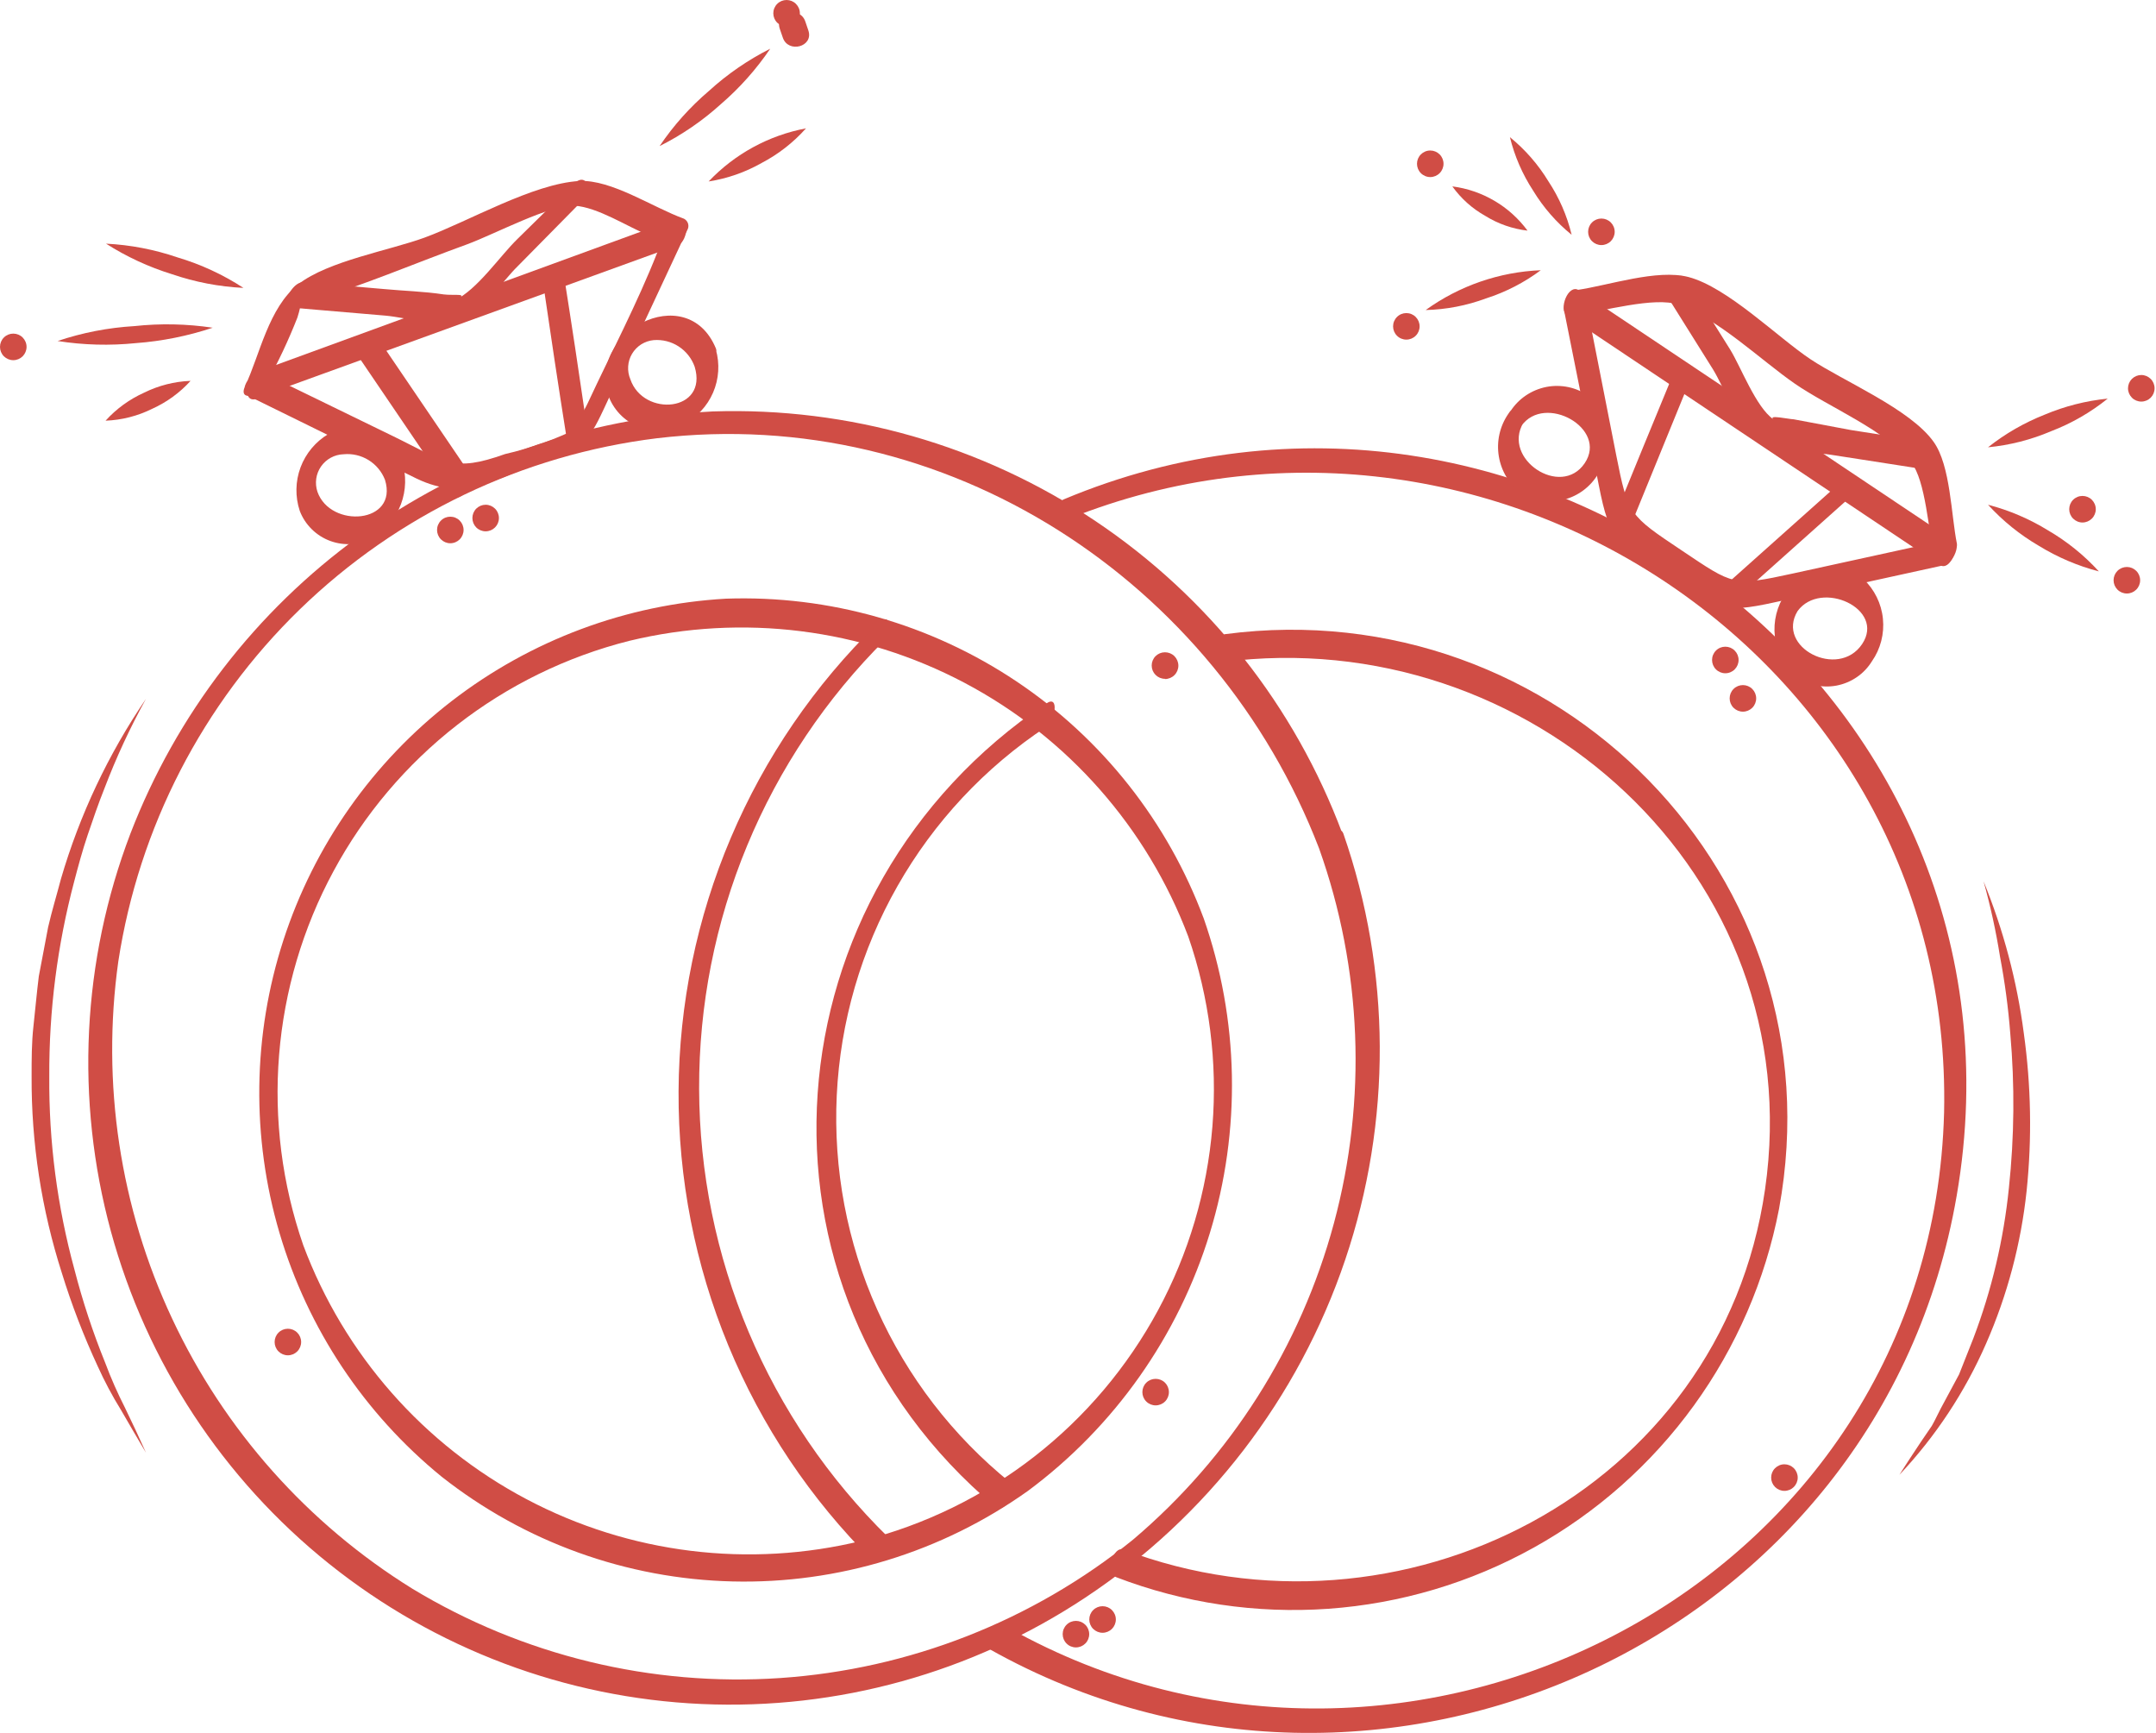 <?xml version="1.0" encoding="UTF-8"?> <svg xmlns="http://www.w3.org/2000/svg" width="56" height="45" viewBox="0 0 56 45" fill="none"><path d="M34.262 22.032C35.378 25.162 35.512 28.557 34.647 31.765C33.782 34.972 31.96 37.84 29.423 39.986C26.813 42.093 23.616 43.346 20.269 43.574C16.921 43.801 13.585 42.992 10.713 41.256C7.997 39.574 5.829 37.138 4.473 34.246C3.116 31.354 2.63 28.129 3.073 24.966C3.607 21.486 5.263 18.276 7.788 15.823C10.314 13.371 13.571 11.811 17.065 11.38C24.584 10.49 31.583 15.075 34.262 22.032C34.383 22.352 34.982 21.917 34.867 21.645C33.632 18.335 31.388 15.497 28.454 13.531C25.519 11.564 22.041 10.568 18.511 10.684C15.201 10.855 12.011 11.982 9.328 13.927C6.644 15.872 4.581 18.552 3.388 21.645C2.129 24.945 1.951 28.561 2.879 31.97C3.807 35.378 5.793 38.404 8.552 40.611C11.311 42.818 14.699 44.092 18.228 44.249C21.757 44.406 25.245 43.438 28.189 41.486C31.351 39.393 33.727 36.306 34.94 32.714C36.154 29.121 36.137 25.227 34.892 21.645C34.764 21.324 34.166 21.778 34.262 22.032Z" fill="#D04D45"></path><path d="M30.863 24.317C31.412 25.901 31.626 27.582 31.491 29.253C31.355 30.924 30.875 32.549 30.078 34.025C29.282 35.5 28.188 36.794 26.865 37.824C25.542 38.854 24.02 39.598 22.394 40.008C19.454 40.729 16.352 40.345 13.676 38.93C11 37.516 8.936 35.168 7.876 32.332C7.327 30.748 7.114 29.067 7.249 27.396C7.384 25.725 7.865 24.1 8.661 22.625C9.457 21.149 10.552 19.855 11.874 18.825C13.197 17.795 14.72 17.051 16.345 16.641C19.285 15.931 22.383 16.32 25.056 17.733C27.729 19.147 29.794 21.488 30.863 24.317C31.026 24.722 31.371 24.117 31.268 23.857C30.334 21.344 28.633 19.188 26.405 17.696C24.177 16.204 21.535 15.452 18.855 15.546C16.268 15.694 13.787 16.62 11.735 18.203C9.684 19.786 8.159 21.953 7.36 24.418C6.561 26.883 6.527 29.532 7.26 32.017C7.993 34.502 9.461 36.708 11.47 38.345C13.627 40.045 16.278 41 19.024 41.066C21.77 41.133 24.464 40.307 26.701 38.714C28.948 37.045 30.602 34.701 31.423 32.025C32.243 29.349 32.187 26.481 31.262 23.839C31.123 23.446 30.772 24.057 30.863 24.317Z" fill="#D04D45"></path><path d="M6.908 9.975C7.22 9.417 7.492 8.839 7.725 8.245C7.973 7.464 7.544 7.985 8.13 7.803C9.485 7.392 10.81 6.823 12.147 6.339C12.849 6.079 14.306 5.305 14.917 5.341C15.528 5.378 16.303 5.892 16.847 6.109C17.5 6.376 17.319 5.922 17.077 6.545C16.551 7.882 15.867 9.176 15.262 10.477C15.063 10.9 14.585 11.451 15.087 11.082C14.463 11.396 13.802 11.634 13.121 11.79C11.742 12.28 11.584 11.995 10.205 11.324L6.824 9.678C6.57 9.551 6.146 10.156 6.455 10.283L10.828 12.431C12.098 13.036 12.831 12.431 14.191 11.953C15.311 11.554 15.341 11.348 15.849 10.265L17.851 5.976C17.866 5.952 17.875 5.924 17.879 5.895C17.883 5.867 17.881 5.838 17.873 5.81C17.865 5.782 17.851 5.756 17.833 5.734C17.815 5.712 17.792 5.693 17.767 5.68C16.95 5.384 15.885 4.658 15.05 4.7C13.841 4.767 12.165 5.753 11.028 6.17C10.12 6.503 8.524 6.775 7.749 7.38C6.975 7.985 6.745 9.225 6.37 10.017C6.164 10.453 6.775 10.283 6.908 9.975Z" fill="#D04D45"></path><path d="M10 12.461C10.351 13.599 8.584 13.732 8.245 12.77C8.209 12.661 8.198 12.544 8.214 12.43C8.23 12.316 8.273 12.207 8.339 12.112C8.405 12.018 8.492 11.94 8.593 11.885C8.695 11.83 8.808 11.799 8.923 11.796C9.15 11.774 9.379 11.827 9.573 11.947C9.768 12.068 9.918 12.248 10 12.461C10.145 12.812 10.574 12.219 10.466 11.965C10.396 11.783 10.288 11.617 10.148 11.481C10.009 11.344 9.841 11.239 9.658 11.173C9.474 11.107 9.278 11.081 9.083 11.098C8.888 11.114 8.7 11.173 8.53 11.27C8.197 11.468 7.942 11.774 7.806 12.137C7.671 12.5 7.664 12.898 7.786 13.266C7.854 13.446 7.961 13.608 8.098 13.743C8.235 13.878 8.399 13.982 8.58 14.048C8.76 14.114 8.953 14.141 9.145 14.126C9.337 14.111 9.523 14.055 9.691 13.962C10.023 13.762 10.277 13.456 10.414 13.094C10.55 12.732 10.559 12.334 10.441 11.965C10.357 11.614 9.921 12.201 10 12.461Z" fill="#D04D45"></path><path d="M18.043 9.522C18.399 10.695 16.712 10.841 16.373 9.849C16.328 9.743 16.308 9.627 16.316 9.512C16.323 9.397 16.358 9.286 16.417 9.187C16.476 9.088 16.558 9.004 16.655 8.942C16.753 8.881 16.863 8.843 16.978 8.832C17.206 8.814 17.435 8.871 17.627 8.996C17.82 9.121 17.966 9.306 18.043 9.522C18.169 9.818 18.708 9.316 18.593 9.044C17.837 7.229 15.193 8.645 15.822 10.326C15.896 10.505 16.006 10.666 16.146 10.8C16.286 10.933 16.452 11.036 16.634 11.101C16.816 11.166 17.009 11.192 17.202 11.177C17.395 11.163 17.582 11.108 17.752 11.016C18.096 10.84 18.368 10.55 18.521 10.196C18.674 9.842 18.7 9.445 18.593 9.074C18.496 8.742 17.952 9.238 18.043 9.522Z" fill="#D04D45"></path><path d="M6.667 10.331L17.61 6.363C17.876 6.266 17.937 5.546 17.568 5.679L6.619 9.678C6.359 9.769 6.298 10.489 6.661 10.355L6.667 10.331Z" fill="#D04D45"></path><path d="M12.169 12.249L9.749 8.686C9.568 8.42 9.145 9.037 9.332 9.291L11.752 12.854C11.933 13.12 12.357 12.509 12.175 12.249H12.169Z" fill="#D04D45"></path><path d="M15.237 11.039C15.043 9.709 14.844 8.384 14.632 7.053C14.566 6.611 14.07 7.095 14.112 7.386C14.306 8.71 14.505 10.041 14.717 11.372C14.783 11.807 15.279 11.33 15.237 11.039Z" fill="#D04D45"></path><path d="M7.592 7.99L10.011 8.196C10.55 8.244 11.481 8.516 12.001 8.311C12.521 8.105 13.066 7.282 13.447 6.913L15.135 5.201C15.413 4.929 15.232 4.439 14.881 4.79L13.441 6.205C12.981 6.653 12.395 7.524 11.814 7.796C12.237 7.597 11.784 7.681 11.523 7.645C11.015 7.567 10.483 7.554 9.975 7.506L7.876 7.325C7.579 7.325 7.271 7.96 7.573 7.99H7.592Z" fill="#D04D45"></path><path d="M25.707 42.827C35.785 48.483 48.839 42.586 50.823 31.05C53.085 17.972 39.644 7.924 27.625 12.969C27.365 13.078 27.11 13.743 27.51 13.574C38.344 9.031 50.756 16.95 50.496 28.884C50.176 41.134 36.596 48.108 26.197 42.271C25.925 42.114 25.459 42.688 25.707 42.827Z" fill="#D04D45"></path><path d="M22.779 16.206C21.158 17.785 19.868 19.672 18.983 21.755C18.098 23.838 17.637 26.076 17.625 28.339C17.614 30.602 18.053 32.845 18.917 34.937C19.781 37.029 21.053 38.928 22.658 40.523C22.858 40.723 23.294 40.124 23.07 39.918C21.521 38.4 20.289 36.589 19.446 34.59C18.603 32.592 18.166 30.446 18.159 28.277C18.152 26.108 18.576 23.959 19.407 21.956C20.238 19.952 21.458 18.133 22.997 16.605C23.269 16.333 23.106 15.855 22.755 16.206H22.779Z" fill="#D04D45"></path><path d="M28.998 40.958C30.75 41.629 32.629 41.908 34.501 41.776C36.373 41.643 38.193 41.102 39.833 40.19C41.474 39.279 42.894 38.019 43.996 36.499C45.097 34.98 45.852 33.237 46.208 31.395C47.798 22.775 40.419 15.341 31.829 16.466C31.545 16.502 31.43 17.234 31.762 17.192C39.699 16.157 47.03 22.696 45.845 30.887C44.707 38.757 36.342 42.949 29.185 40.239C28.907 40.136 28.708 40.843 28.998 40.958Z" fill="#D04D45"></path><path d="M27.17 18.262C19.911 23.132 19.046 33.433 25.864 39.138C26.075 39.319 26.468 38.69 26.233 38.49C24.746 37.287 23.564 35.75 22.783 34.004C22.001 32.258 21.642 30.353 21.734 28.443C21.826 26.532 22.366 24.67 23.312 23.008C24.257 21.345 25.581 19.929 27.176 18.873C27.4 18.722 27.527 18.026 27.176 18.268L27.17 18.262Z" fill="#D04D45"></path><path d="M50.83 14.125C50.678 13.381 50.666 12.092 50.225 11.475C49.62 10.622 47.877 9.896 47.025 9.328C46.172 8.759 44.871 7.459 43.855 7.193C43.038 6.981 41.792 7.41 40.957 7.531C40.734 7.562 40.594 7.888 40.631 8.088C40.933 9.588 41.236 11.112 41.526 12.594C41.816 14.076 41.992 14.07 43.298 14.935C44.605 15.8 44.653 15.958 46.111 15.637L50.503 14.675C50.781 14.615 51.005 13.925 50.63 14.004L46.565 14.893C45.01 15.232 45.028 15.195 43.673 14.288C42.318 13.381 42.288 13.375 41.98 11.82C41.708 10.423 41.429 9.031 41.157 7.64L40.83 8.197C41.647 8.082 42.978 7.695 43.595 7.912C44.635 8.281 45.736 9.352 46.619 9.963C47.502 10.574 48.991 11.173 49.644 12.014C50.013 12.467 50.097 13.798 50.249 14.554C50.358 14.923 50.86 14.397 50.83 14.125Z" fill="#D04D45"></path><path d="M46.376 15.413C46.154 15.739 46.056 16.134 46.1 16.526C46.145 16.918 46.328 17.281 46.618 17.549C46.771 17.664 46.947 17.746 47.133 17.79C47.32 17.834 47.514 17.838 47.702 17.803C47.89 17.767 48.069 17.693 48.227 17.585C48.386 17.477 48.519 17.337 48.62 17.174C48.846 16.851 48.947 16.457 48.907 16.066C48.868 15.674 48.688 15.309 48.403 15.038C48.25 14.924 48.075 14.843 47.889 14.799C47.703 14.756 47.51 14.752 47.322 14.787C47.134 14.823 46.956 14.896 46.798 15.004C46.641 15.112 46.507 15.251 46.406 15.413C46.219 15.667 46.406 16.254 46.691 15.867C47.295 15.044 48.983 15.806 48.366 16.726C47.749 17.645 46.116 16.811 46.691 15.867C46.763 15.74 46.836 15.48 46.727 15.353C46.618 15.226 46.455 15.28 46.376 15.413Z" fill="#D04D45"></path><path d="M39.175 10.749C38.954 11.072 38.866 11.467 38.931 11.853C38.995 12.239 39.206 12.584 39.52 12.818C39.85 13.013 40.244 13.07 40.616 12.976C40.987 12.882 41.307 12.644 41.504 12.316C41.724 12.008 41.821 11.63 41.778 11.254C41.734 10.878 41.553 10.532 41.268 10.283C41.109 10.172 40.93 10.093 40.74 10.053C40.55 10.013 40.354 10.011 40.164 10.048C39.974 10.086 39.793 10.161 39.632 10.27C39.471 10.379 39.335 10.519 39.23 10.682C39.006 10.991 39.23 11.463 39.514 11.063C40.119 10.204 41.776 11.124 41.159 12.031C40.542 12.939 39.006 11.916 39.568 10.979C39.804 10.573 39.411 10.362 39.175 10.749Z" fill="#D04D45"></path><path d="M50.689 14.009L41.01 7.537C40.732 7.356 40.472 8.045 40.702 8.196L50.38 14.669C50.658 14.856 50.919 14.167 50.689 14.009Z" fill="#D04D45"></path><path d="M44.867 15.758L48.085 12.884C48.369 12.63 48.248 12.128 47.879 12.461L44.661 15.334C44.377 15.588 44.498 16.09 44.867 15.758Z" fill="#D04D45"></path><path d="M42.39 13.563L43.914 9.831C44.102 9.377 43.587 9.401 43.442 9.758C42.928 10.998 42.42 12.244 41.912 13.484C41.724 13.944 42.238 13.92 42.39 13.563Z" fill="#D04D45"></path><path d="M50.157 11.493L48.07 11.166L46.588 10.888C46.48 10.888 45.911 10.761 46.062 10.888C45.608 10.574 45.215 9.521 44.937 9.073L43.8 7.259C43.6 6.932 43.195 7.537 43.358 7.779L44.495 9.594C44.78 10.059 45.185 11.13 45.645 11.457C46.105 11.783 47.048 11.729 47.55 11.808L49.885 12.171C50.194 12.219 50.436 11.523 50.151 11.475L50.157 11.493Z" fill="#D04D45"></path><path d="M2.754 6.327C3.387 6.359 4.012 6.479 4.611 6.684C5.217 6.864 5.793 7.131 6.323 7.476C5.69 7.445 5.065 7.325 4.466 7.12C3.862 6.933 3.287 6.667 2.754 6.327Z" fill="#D04D45"></path><path d="M5.525 8.51C4.878 8.725 4.208 8.86 3.529 8.91C2.852 8.979 2.168 8.961 1.496 8.855C2.141 8.638 2.813 8.508 3.492 8.468C4.169 8.395 4.852 8.409 5.525 8.51Z" fill="#D04D45"></path><path d="M4.95 9.89C4.671 10.198 4.331 10.445 3.952 10.616C3.575 10.803 3.163 10.908 2.742 10.924C3.021 10.616 3.361 10.369 3.74 10.198C4.117 10.011 4.53 9.906 4.95 9.89Z" fill="#D04D45"></path><path d="M39.219 3.562C39.614 3.884 39.952 4.27 40.217 4.706C40.498 5.131 40.703 5.602 40.822 6.097C40.426 5.776 40.089 5.389 39.824 4.954C39.545 4.527 39.34 4.057 39.219 3.562Z" fill="#D04D45"></path><path d="M37.031 8.051C37.904 7.421 38.944 7.061 40.02 7.017C39.59 7.338 39.109 7.585 38.598 7.749C38.096 7.935 37.567 8.038 37.031 8.051Z" fill="#D04D45"></path><path d="M37.723 4.84C38.109 4.89 38.481 5.017 38.817 5.215C39.153 5.412 39.445 5.676 39.676 5.989C39.288 5.944 38.914 5.814 38.582 5.608C38.242 5.418 37.949 5.156 37.723 4.84Z" fill="#D04D45"></path><path d="M51.637 11.615C52.083 11.262 52.578 10.977 53.107 10.768C53.629 10.548 54.182 10.407 54.746 10.351C54.303 10.708 53.807 10.994 53.276 11.197C52.754 11.42 52.201 11.561 51.637 11.615Z" fill="#D04D45"></path><path d="M51.637 13.107C52.187 13.25 52.713 13.475 53.197 13.773C53.688 14.059 54.133 14.418 54.516 14.838C53.966 14.695 53.44 14.47 52.955 14.172C52.465 13.886 52.02 13.527 51.637 13.107Z" fill="#D04D45"></path><path d="M3.791 18.148C3.378 18.896 3.018 19.672 2.714 20.47C2.557 20.863 2.417 21.269 2.278 21.68C2.139 22.091 2.03 22.497 1.927 22.89C1.49 24.54 1.272 26.24 1.28 27.947C1.267 29.642 1.487 31.332 1.934 32.968C2.146 33.791 2.413 34.599 2.732 35.387C2.881 35.786 3.053 36.176 3.246 36.555C3.434 36.942 3.615 37.329 3.791 37.722C3.573 37.353 3.355 36.984 3.143 36.615C2.917 36.25 2.715 35.87 2.538 35.478C2.174 34.694 1.862 33.885 1.607 33.058C1.078 31.407 0.812 29.681 0.821 27.947C0.821 27.511 0.821 27.076 0.869 26.646C0.917 26.217 0.954 25.781 1.008 25.352L1.25 24.076C1.347 23.652 1.474 23.241 1.583 22.823C2.069 21.159 2.814 19.581 3.791 18.148Z" fill="#D04D45"></path><path d="M51.52 22.884C52.037 24.148 52.389 25.474 52.566 26.828C52.756 28.187 52.781 29.564 52.639 30.929C52.493 32.296 52.139 33.632 51.586 34.891C51.037 36.147 50.276 37.299 49.336 38.297C49.517 38.007 49.705 37.728 49.892 37.444L50.177 37.026C50.261 36.881 50.328 36.73 50.407 36.579L50.885 35.69L51.254 34.758C51.732 33.502 52.043 32.188 52.179 30.85C52.321 29.518 52.333 28.175 52.215 26.84C52.163 26.17 52.074 25.504 51.949 24.844C51.844 24.183 51.701 23.528 51.52 22.884Z" fill="#D04D45"></path><path d="M17.133 3.793C17.493 3.259 17.925 2.777 18.415 2.36C18.893 1.924 19.429 1.556 20.006 1.265C19.644 1.799 19.213 2.283 18.724 2.704C18.245 3.138 17.71 3.504 17.133 3.793Z" fill="#D04D45"></path><path d="M18.406 4.712C19.083 3.998 19.968 3.515 20.935 3.333C20.607 3.701 20.216 4.006 19.779 4.234C19.354 4.475 18.889 4.637 18.406 4.712Z" fill="#D04D45"></path><path d="M0.345 9.353C0.436 9.353 0.524 9.316 0.589 9.252C0.653 9.187 0.69 9.099 0.69 9.008C0.69 8.916 0.653 8.829 0.589 8.764C0.524 8.699 0.436 8.663 0.345 8.663C0.253 8.663 0.166 8.699 0.101 8.764C0.036 8.829 0 8.916 0 9.008C0 9.099 0.036 9.187 0.101 9.252C0.166 9.316 0.253 9.353 0.345 9.353Z" fill="#D04D45"></path><path d="M20.431 0.69C20.522 0.69 20.61 0.653 20.674 0.589C20.739 0.524 20.776 0.436 20.776 0.345C20.776 0.253 20.739 0.166 20.674 0.101C20.61 0.036 20.522 0 20.431 0C20.339 0 20.252 0.036 20.187 0.101C20.122 0.166 20.086 0.253 20.086 0.345C20.086 0.436 20.122 0.524 20.187 0.589C20.252 0.653 20.339 0.69 20.431 0.69Z" fill="#D04D45"></path><path d="M20.253 0.745L20.332 0.975C20.471 1.392 21.137 1.217 20.997 0.793L20.919 0.563C20.78 0.14 20.114 0.321 20.253 0.745Z" fill="#D04D45"></path><path d="M11.696 14.107C11.788 14.107 11.876 14.07 11.94 14.006C12.005 13.941 12.041 13.853 12.041 13.762C12.041 13.67 12.005 13.583 11.94 13.518C11.876 13.453 11.788 13.417 11.696 13.417C11.605 13.417 11.517 13.453 11.453 13.518C11.388 13.583 11.352 13.67 11.352 13.762C11.352 13.853 11.388 13.941 11.453 14.006C11.517 14.07 11.605 14.107 11.696 14.107Z" fill="#D04D45"></path><path d="M12.614 13.797C12.706 13.797 12.793 13.761 12.858 13.696C12.923 13.631 12.959 13.544 12.959 13.452C12.959 13.361 12.923 13.273 12.858 13.208C12.793 13.144 12.706 13.107 12.614 13.107C12.523 13.107 12.435 13.144 12.37 13.208C12.306 13.273 12.27 13.361 12.27 13.452C12.27 13.544 12.306 13.631 12.37 13.696C12.435 13.761 12.523 13.797 12.614 13.797Z" fill="#D04D45"></path><path d="M7.478 35.194C7.569 35.194 7.657 35.157 7.721 35.093C7.786 35.028 7.822 34.94 7.822 34.849C7.822 34.757 7.786 34.67 7.721 34.605C7.657 34.54 7.569 34.504 7.478 34.504C7.386 34.504 7.298 34.54 7.234 34.605C7.169 34.67 7.133 34.757 7.133 34.849C7.133 34.94 7.169 35.028 7.234 35.093C7.298 35.157 7.386 35.194 7.478 35.194Z" fill="#D04D45"></path><path d="M30.017 36.494C30.108 36.494 30.196 36.458 30.261 36.393C30.325 36.329 30.361 36.241 30.361 36.15C30.361 36.058 30.325 35.97 30.261 35.906C30.196 35.841 30.108 35.805 30.017 35.805C29.925 35.805 29.837 35.841 29.773 35.906C29.708 35.97 29.672 36.058 29.672 36.15C29.672 36.241 29.708 36.329 29.773 36.393C29.837 36.458 29.925 36.494 30.017 36.494Z" fill="#D04D45"></path><path d="M30.259 17.633C30.351 17.633 30.44 17.596 30.505 17.531C30.57 17.466 30.607 17.378 30.607 17.285C30.607 17.193 30.57 17.105 30.505 17.039C30.44 16.974 30.351 16.938 30.259 16.938C30.167 16.938 30.08 16.974 30.015 17.038C29.95 17.103 29.914 17.191 29.914 17.282C29.914 17.374 29.95 17.461 30.015 17.526C30.08 17.591 30.167 17.627 30.259 17.627V17.633Z" fill="#D04D45"></path><path d="M55.618 10.428C55.71 10.428 55.797 10.392 55.862 10.327C55.927 10.262 55.963 10.175 55.963 10.083C55.963 9.992 55.927 9.904 55.862 9.839C55.797 9.775 55.71 9.738 55.618 9.738C55.527 9.738 55.439 9.775 55.374 9.839C55.31 9.904 55.273 9.992 55.273 10.083C55.273 10.175 55.31 10.262 55.374 10.327C55.439 10.392 55.527 10.428 55.618 10.428Z" fill="#D04D45"></path><path d="M55.243 15.412C55.335 15.412 55.422 15.376 55.487 15.311C55.552 15.247 55.588 15.159 55.588 15.068C55.588 14.976 55.552 14.888 55.487 14.824C55.422 14.759 55.335 14.723 55.243 14.723C55.152 14.723 55.064 14.759 54.999 14.824C54.935 14.888 54.898 14.976 54.898 15.068C54.898 15.159 54.935 15.247 54.999 15.311C55.064 15.376 55.152 15.412 55.243 15.412Z" fill="#D04D45"></path><path d="M54.091 13.568C54.182 13.568 54.27 13.531 54.335 13.466C54.399 13.402 54.436 13.314 54.436 13.223C54.436 13.131 54.399 13.044 54.335 12.979C54.27 12.914 54.182 12.878 54.091 12.878C53.999 12.878 53.912 12.914 53.847 12.979C53.782 13.044 53.746 13.131 53.746 13.223C53.746 13.314 53.782 13.402 53.847 13.466C53.912 13.531 53.999 13.568 54.091 13.568Z" fill="#D04D45"></path><path d="M37.15 4.598C37.241 4.598 37.329 4.561 37.393 4.497C37.458 4.432 37.494 4.344 37.494 4.253C37.494 4.162 37.458 4.074 37.393 4.009C37.329 3.945 37.241 3.908 37.15 3.908C37.058 3.908 36.97 3.945 36.906 4.009C36.841 4.074 36.805 4.162 36.805 4.253C36.805 4.344 36.841 4.432 36.906 4.497C36.97 4.561 37.058 4.598 37.15 4.598Z" fill="#D04D45"></path><path d="M36.528 8.819C36.62 8.819 36.708 8.783 36.772 8.718C36.837 8.654 36.873 8.566 36.873 8.475C36.873 8.383 36.837 8.296 36.772 8.231C36.708 8.166 36.62 8.13 36.528 8.13C36.437 8.13 36.349 8.166 36.285 8.231C36.22 8.296 36.184 8.383 36.184 8.475C36.184 8.566 36.22 8.654 36.285 8.718C36.349 8.783 36.437 8.819 36.528 8.819Z" fill="#D04D45"></path><path d="M41.595 6.364C41.686 6.364 41.774 6.328 41.839 6.263C41.903 6.199 41.94 6.111 41.94 6.02C41.94 5.928 41.903 5.84 41.839 5.776C41.774 5.711 41.686 5.675 41.595 5.675C41.503 5.675 41.416 5.711 41.351 5.776C41.286 5.84 41.25 5.928 41.25 6.02C41.25 6.111 41.286 6.199 41.351 6.263C41.416 6.328 41.503 6.364 41.595 6.364Z" fill="#D04D45"></path><path d="M44.813 17.483C44.905 17.483 44.993 17.446 45.057 17.382C45.122 17.317 45.158 17.229 45.158 17.138C45.158 17.046 45.122 16.959 45.057 16.894C44.993 16.829 44.905 16.793 44.813 16.793C44.722 16.793 44.634 16.829 44.57 16.894C44.505 16.959 44.469 17.046 44.469 17.138C44.469 17.229 44.505 17.317 44.57 17.382C44.634 17.446 44.722 17.483 44.813 17.483Z" fill="#D04D45"></path><path d="M45.271 18.48C45.362 18.48 45.45 18.443 45.514 18.379C45.579 18.314 45.615 18.226 45.615 18.135C45.615 18.043 45.579 17.956 45.514 17.891C45.45 17.826 45.362 17.79 45.271 17.79C45.179 17.79 45.091 17.826 45.027 17.891C44.962 17.956 44.926 18.043 44.926 18.135C44.926 18.226 44.962 18.314 45.027 18.379C45.091 18.443 45.179 18.48 45.271 18.48Z" fill="#D04D45"></path><path d="M46.349 38.714C46.44 38.714 46.528 38.678 46.593 38.613C46.657 38.548 46.694 38.461 46.694 38.369C46.694 38.278 46.657 38.19 46.593 38.125C46.528 38.061 46.44 38.024 46.349 38.024C46.257 38.024 46.17 38.061 46.105 38.125C46.04 38.19 46.004 38.278 46.004 38.369C46.004 38.461 46.04 38.548 46.105 38.613C46.17 38.678 46.257 38.714 46.349 38.714Z" fill="#D04D45"></path><path d="M27.946 42.779C28.038 42.779 28.125 42.743 28.19 42.678C28.255 42.614 28.291 42.526 28.291 42.435C28.291 42.343 28.255 42.255 28.19 42.191C28.125 42.126 28.038 42.09 27.946 42.09C27.855 42.09 27.767 42.126 27.703 42.191C27.638 42.255 27.602 42.343 27.602 42.435C27.602 42.526 27.638 42.614 27.703 42.678C27.767 42.743 27.855 42.779 27.946 42.779Z" fill="#D04D45"></path><path d="M28.638 42.399C28.729 42.399 28.817 42.362 28.882 42.298C28.946 42.233 28.983 42.145 28.983 42.054C28.983 41.962 28.946 41.875 28.882 41.81C28.817 41.745 28.729 41.709 28.638 41.709C28.546 41.709 28.459 41.745 28.394 41.81C28.329 41.875 28.293 41.962 28.293 42.054C28.293 42.145 28.329 42.233 28.394 42.298C28.459 42.362 28.546 42.399 28.638 42.399Z" fill="#D04D45"></path></svg> 